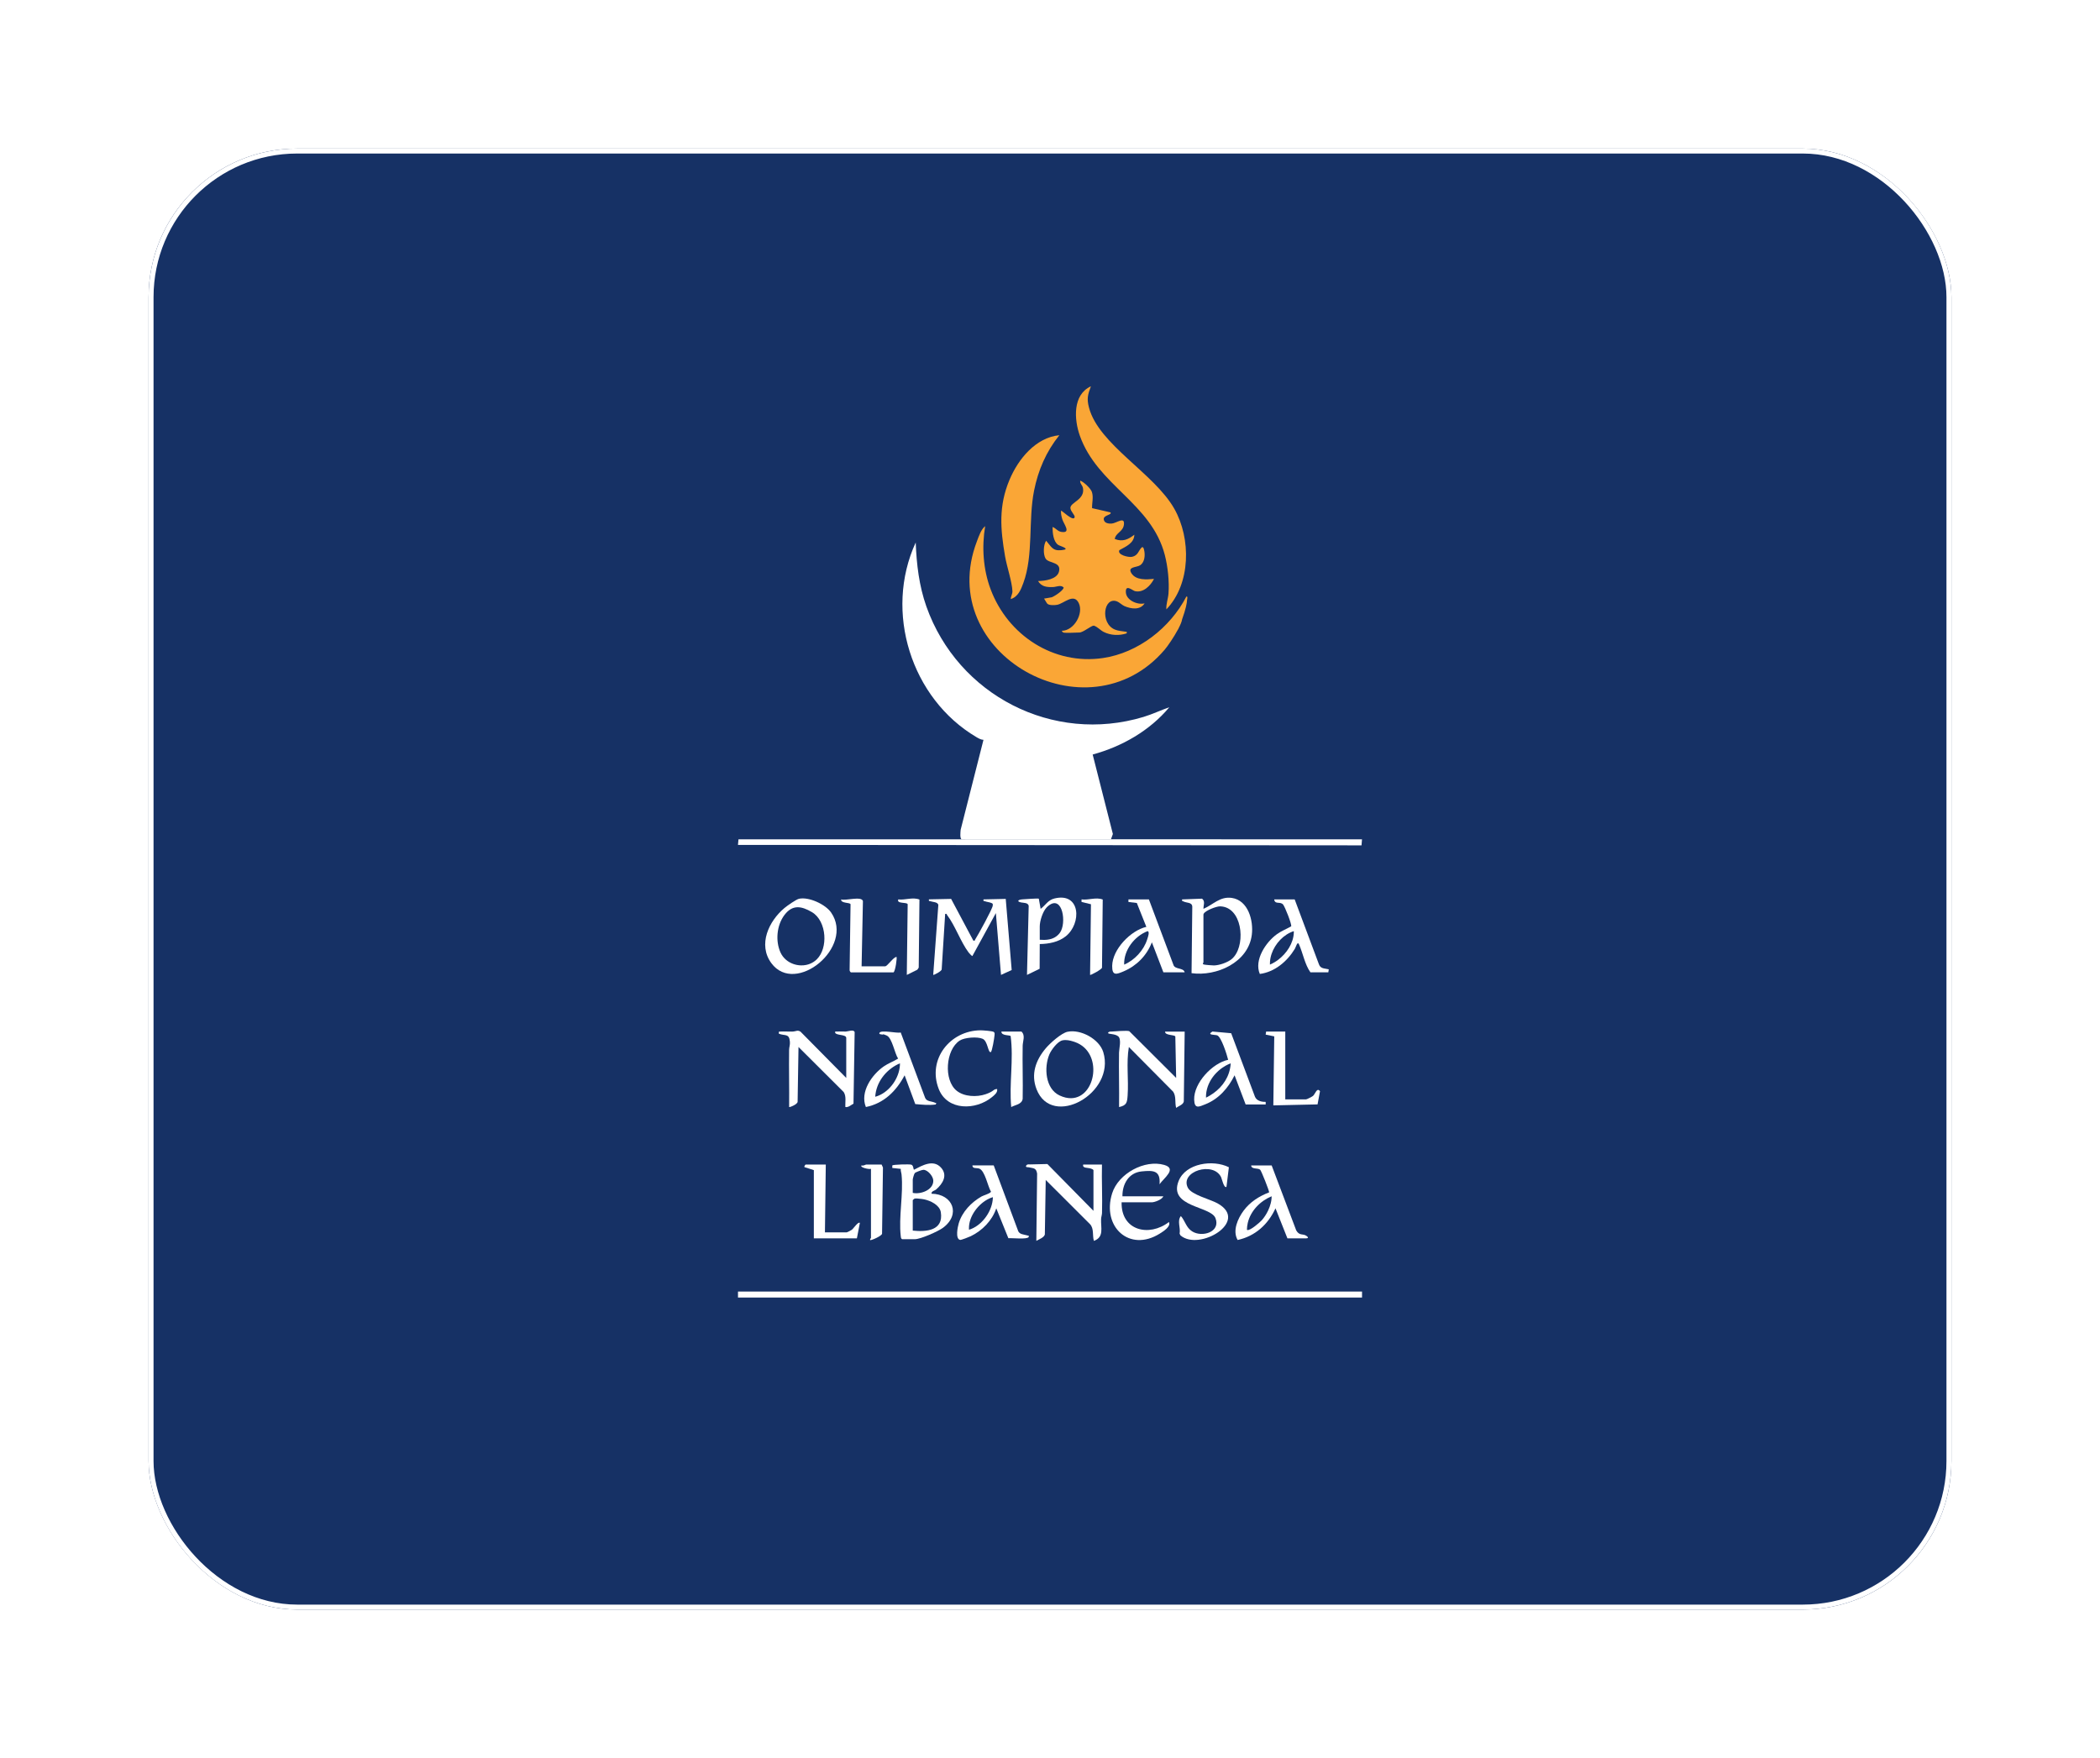 <svg width="424" height="355" viewBox="0 0 424 355" fill="none" xmlns="http://www.w3.org/2000/svg">
<g filter="url(#filter0_d_2_211)">
<rect x="30" y="26" width="364" height="295" rx="30" fill="#163165"/>
<rect x="30.5" y="26.5" width="363" height="294" rx="29.5" stroke="white"/>
<g clip-path="url(#clip0_2_211)">
<path d="M194.178 165.479C193.753 165.344 193.928 163.936 193.964 163.533L198.568 145.388C198.043 145.366 197.578 145.088 197.139 144.833C183.977 137.056 178.447 119.56 184.887 105.537C185.05 109.915 185.571 114.311 187.036 118.451C193.393 136.406 212.61 146.272 230.888 140.758C232.676 140.221 234.333 139.409 236.091 138.807C232.128 143.541 226.55 146.736 220.616 148.352L224.695 164.404L224.303 165.487H194.182V165.479H194.178Z" fill="white"/>
<path d="M275 256.786H149.005V258H275V256.786Z" fill="white"/>
<path d="M228.081 165.467L274.995 165.475L274.897 166.693L149 166.603L149.103 165.475L192.985 165.47L228.081 165.467Z" fill="white"/>
<path d="M196.512 185.924C196.912 186.01 196.787 185.871 196.895 185.702C197.473 184.796 200.363 179.581 200.441 178.862C200.462 178.663 200.501 178.512 200.299 178.386C199.846 178.156 199.273 178.139 198.817 177.969C198.58 177.882 198.519 178.03 198.575 177.605L203.063 177.505L204.264 191.866L202.107 192.854L201.072 180.369L196.334 189.034C196.248 189.095 195.681 188.471 195.572 188.328C193.945 186.165 192.864 182.905 191.223 180.76C191.111 180.617 191.223 180.444 190.831 180.544L190.133 191.711C190.189 192.072 188.509 192.943 188.42 192.842L189.454 178.719C189.337 178.109 188.308 178.148 187.8 177.961C187.563 177.874 187.507 178.022 187.558 177.597L192.037 177.505L196.512 185.91V185.924Z" fill="white"/>
<path d="M170.862 213.644V205.586C170.862 204.827 168.924 205.118 168.626 204.545C168.554 204.156 168.794 204.307 169.052 204.29C169.62 204.247 170.203 204.307 170.776 204.29C171.232 204.273 172.361 203.792 172.558 204.402L172.325 218.847C171.805 219.138 171.321 219.619 170.688 219.536C170.615 218.534 170.921 217.394 170.343 216.501L161.222 207.407L161.044 218.405C161.131 218.951 159.412 219.627 159.331 219.536C159.373 215.695 159.27 211.85 159.323 208.01C159.331 207.419 159.547 206.999 159.481 206.305C159.326 204.615 158.495 205.213 157.259 204.724C157.264 204.382 157.121 204.312 157.513 204.29C158.314 204.247 159.132 204.312 159.933 204.298C160.733 204.285 160.997 203.904 161.629 204.312L170.855 213.649L170.86 213.644H170.862Z" fill="white"/>
<path d="M220.776 240.499V232.267C220.638 232.08 220.44 232.021 220.229 231.951C219.587 231.739 218.485 231.926 218.708 231.14H222.493C222.412 234.4 222.601 237.678 222.502 240.936C222.488 241.344 222.334 241.725 222.316 242.132C222.235 243.943 222.97 245.79 220.861 246.557C220.53 245.452 220.917 244.078 220.082 243.185L211.137 234.254L210.959 245.251C210.839 245.867 209.749 246.256 209.241 246.552L209.4 232.963C209.197 231.784 208.68 231.922 207.725 231.701C207.539 231.659 207.01 231.74 207.178 231.393C207.345 231.046 207.678 231.102 207.94 231.119L211.471 231.038L220.77 240.484L220.775 240.497L220.776 240.499Z" fill="white"/>
<path d="M239.193 204.29L239.015 218.405C238.89 219.082 237.948 219.315 237.474 219.709C237.164 218.621 237.527 217.408 236.863 216.428L227.922 207.411C227.375 210.641 227.9 213.966 227.672 217.207C227.569 218.655 227.466 219.192 225.945 219.539C226.001 215.876 225.873 212.195 225.937 208.533C225.95 207.761 226.471 205.833 225.77 205.253C225.068 204.673 223.712 204.872 223.712 204.555C223.918 204.239 224.168 204.309 224.474 204.287C225.119 204.239 227.613 204.043 228.005 204.214L237.471 213.651L237.304 205.285C237.14 204.896 235.168 205.106 235.237 204.297H239.195V204.292L239.193 204.29Z" fill="white"/>
<path d="M226.457 238.764C226.329 244.496 232 245.831 236.009 242.753C236.479 243.642 234.869 244.647 234.183 245.076C228.041 248.938 222.404 243.702 224.553 236.939C225.819 232.951 231.113 230.077 235.07 231.222C237.706 231.985 234.989 233.866 234.114 235.126C234.355 232.313 232.843 232.291 230.501 232.529C227.882 232.793 226.591 235.091 226.625 237.553H234.886C234.641 238.203 233.137 238.768 232.561 238.768H226.449L226.457 238.763V238.764Z" fill="white"/>
<path d="M248.116 231.691L247.63 235.649C247.13 236.009 246.687 233.98 246.553 233.703C244.968 230.417 238.203 232.533 239.821 235.805C240.536 237.249 244.292 238.133 245.803 238.965C252.423 242.615 242.099 248.719 238.34 245.442L238.167 245.095C238.404 243.916 237.62 242.506 238.426 241.545C239.321 242.572 239.463 243.846 240.692 244.632C242.708 245.919 246.506 244.758 245.408 241.962C244.443 239.499 235.889 239.768 237.961 234.489C239.391 230.839 244.955 230.089 248.121 231.693H248.116V231.691Z" fill="white"/>
<path d="M201.328 215.899C201.461 216.602 200.777 217.122 200.282 217.529C197.031 220.207 191.275 220.316 189.54 215.894C187.193 209.908 191.823 204.083 197.973 204.038C198.418 204.038 200.381 204.178 200.648 204.368C200.885 204.533 200.816 204.802 200.799 205.04C200.768 205.513 200.307 208.382 200.037 208.443C199.455 208.578 199.459 206.232 198.404 205.756C197.34 205.28 194.744 205.474 193.766 206.112C190.924 207.967 190.485 214.088 193.154 216.238C194.679 217.469 197.216 217.559 199.016 216.94C200.816 216.321 200.446 215.935 201.329 215.891V215.899H201.328Z" fill="white"/>
<path d="M166.73 231.145L166.558 244.834H170.946C171.071 244.834 171.811 244.44 171.98 244.319C172.32 244.076 173.281 242.589 173.613 242.931L173.009 246.049H164.319V232.273L162.425 231.665C162.325 231.553 162.58 231.145 162.683 231.145H166.732H166.73Z" fill="white"/>
<path d="M171.808 192.334C171.675 192.291 171.546 192.051 171.541 191.897L171.73 178.588C171.636 178.185 169.74 178.445 169.831 177.609C170.765 177.922 173.935 176.884 174.228 177.939L173.961 191.121H178.694C179.185 191.121 180.351 189.249 181.015 189.218C181.144 189.366 180.801 192.022 180.412 192.335H171.806L171.808 192.334Z" fill="white"/>
<path d="M259.503 204.29V217.979H263.719C263.858 217.979 264.926 217.437 265.098 217.291C265.563 216.888 265.882 215.513 266.516 216.328L266.021 218.998L257.092 219.197L257.278 205.261L255.543 204.906L255.634 204.295H259.505V204.29H259.503Z" fill="white"/>
<path d="M185.642 177.631L185.495 191.381L185.219 191.798L183.087 192.856L183.264 178.59C183.153 178.105 180.973 178.556 181.365 177.61C182.795 177.779 184.255 177.095 185.647 177.636L185.642 177.631Z" fill="white"/>
<path d="M178.006 231.145L178.273 231.744L178.092 245.095C178.07 245.562 175.835 246.53 175.681 246.391C175.612 246.2 175.853 246.01 175.853 245.957V232.007C175.539 232.172 173.481 231.725 173.962 231.313C174.285 231.465 174.755 231.14 174.91 231.14H178.008V231.145H178.006Z" fill="white"/>
<path d="M222.647 177.631L222.5 191.381C222.475 191.737 220.187 192.96 220.092 192.851L220.27 178.585L218.365 178.12V177.605C219.8 177.801 221.26 177.098 222.647 177.631Z" fill="white"/>
<path d="M206.233 204.29C207.073 205.074 206.505 206.215 206.483 207.142C206.41 210.719 206.561 214.304 206.483 217.879C206.306 219.01 205.006 219.071 204.17 219.536C203.725 214.755 204.69 209.925 204.05 205.186C203.805 204.974 202.146 205.164 202.189 204.288H206.233V204.29Z" fill="white"/>
<path d="M242.985 179.512C244.979 178.645 246.322 176.962 248.704 177.306C252.025 177.787 253.109 181.884 252.747 184.753C252.046 190.354 245.62 193.198 240.581 192.5L240.58 192.498L240.727 179.092C240.702 178.126 239.573 178.367 238.897 177.994C238.694 177.886 238.608 177.999 238.677 177.609L242.701 177.457C243.402 178 242.954 178.798 242.985 179.512ZM246.324 179.008C245.63 178.995 243.405 179.814 243.035 180.499C243.009 180.546 242.992 180.592 242.984 180.637L242.981 180.639H242.983V180.642L242.98 180.645V190.345C242.969 190.369 242.9 190.443 242.876 190.523C242.85 190.608 242.876 190.702 243.087 190.757C243.341 190.822 244.792 190.947 245.107 190.939C246.175 190.913 247.716 190.388 248.577 189.738C248.79 189.577 248.985 189.386 249.162 189.172C251.556 186.3 250.733 179.081 246.324 179.008Z" fill="white"/>
<path d="M184.552 232.184C186.184 231.344 188.395 230.034 189.975 231.742C191.421 233.303 190.328 235.028 189.023 236.164C188.696 236.449 188.036 236.494 188.075 237.032C192.386 237.093 194.057 241.232 190.366 243.933C189.376 244.661 185.853 246.217 184.716 246.217H182.136C181.891 246.066 181.9 245.87 181.869 245.619C181.413 241.692 182.428 237.122 182.027 233.156C181.988 232.783 181.822 232.411 181.872 232.016L180.158 231.834V231.319C180.305 231.14 183.63 231.041 184.005 231.17C184.477 231.336 184.388 232.18 184.552 232.184ZM185.855 238.066C184.686 237.934 184.646 237.947 184.306 238.316C184.301 238.321 184.295 238.325 184.29 238.331V244.482C187.046 244.776 190.538 244.482 189.957 240.768C189.926 240.569 189.864 240.38 189.776 240.202C189.165 238.958 187.31 238.224 186.078 238.087C186.009 238.08 185.934 238.074 185.855 238.066ZM186.439 232.207C186.156 232.207 184.906 232.662 184.707 232.865C184.548 233.031 184.29 234.001 184.29 234.174V236.863C185.858 237.218 188.514 236.281 188.434 234.353C188.4 233.494 187.31 232.203 186.439 232.207Z" fill="white"/>
<path d="M215.567 204.329C218.194 203.779 221.955 205.804 222.758 208.446C225.286 216.79 212.392 223.939 209.286 215.942C208.099 212.886 209.122 210.067 211.143 207.671C212.005 206.647 214.282 204.593 215.567 204.324V204.329ZM216.739 206.308C216.035 206.078 215.255 205.911 214.533 206.062H214.53C213.521 206.272 212.251 207.993 211.864 208.92C210.762 211.559 211.051 215.821 213.909 217.182C214.761 217.587 215.551 217.76 216.27 217.746H216.275C221.307 217.652 222.805 208.446 217.038 206.409C216.94 206.375 216.84 206.34 216.739 206.308Z" fill="white"/>
<path d="M161.347 177.474C163.319 177.057 166.65 178.588 167.804 180.253C172.609 187.181 160.629 197.099 155.744 190.483C152.975 186.73 155.231 181.983 158.388 179.343C158.927 178.893 160.748 177.601 161.347 177.471V177.474ZM163.922 180.169C161.786 178.92 160.007 178.625 158.397 180.736C157.597 181.785 157.128 183.124 156.999 184.496C156.876 185.806 157.062 187.146 157.573 188.294C157.843 188.901 158.243 189.413 158.728 189.819C159.557 190.516 160.633 190.904 161.715 190.929C162.076 190.938 162.437 190.906 162.79 190.833C163.055 190.777 163.315 190.698 163.566 190.594C164.07 190.388 164.54 190.083 164.947 189.673V189.672C166.078 188.534 166.565 186.678 166.433 184.87C166.293 182.937 165.447 181.06 163.922 180.169Z" fill="white"/>
<path d="M266.271 190.635C266.59 191.648 267.421 191.514 268.286 191.723L268.195 192.334H264.583C263.451 190.752 263.07 188.463 262.275 186.686C261.947 185.953 261.671 187.192 261.426 187.601C259.871 190.15 257.361 192.269 254.363 192.658C253.166 189.854 255.578 186.247 257.8 184.64C258.709 183.981 259.739 183.595 260.698 183.039C260.837 182.614 259.441 179.103 259.07 178.652C258.489 177.947 257.397 178.717 257.272 177.608H261.401V177.606L266.271 190.635ZM261.227 184.016C260.72 184.175 260.229 184.41 259.768 184.708C257.923 185.898 256.544 188.069 256.414 190.229C256.403 190.409 256.4 190.589 256.407 190.769C256.726 190.635 257.041 190.474 257.349 190.289C257.503 190.197 257.654 190.098 257.804 189.994C257.879 189.942 257.953 189.889 258.027 189.834C259.79 188.519 261.169 186.432 261.227 184.284V184.016Z" fill="white"/>
<path d="M205.59 244.61C205.922 245.256 206.628 245.239 207.21 245.407C207.791 245.576 207.774 245.433 207.691 245.78C207.437 246.304 204.273 245.954 203.592 246.015L201.154 239.98C200.323 242.46 198.315 244.498 195.995 245.615C195.667 245.772 194.079 246.399 193.859 246.36C192.83 246.165 193.372 243.69 193.575 243.01C194.268 240.681 196.116 238.766 198.174 237.591C198.592 237.353 200.051 236.95 200.079 236.606C199.428 235.554 198.878 232.346 197.688 231.951C197.185 231.783 196.315 232.033 196.337 231.318H200.638L205.59 244.61ZM200.466 237.729H200.465C200.306 237.776 200.147 237.831 199.989 237.896C199.91 237.928 199.831 237.962 199.753 237.998C197.553 239.009 195.592 241.575 195.634 244.045L195.647 244.309C195.811 244.26 195.973 244.203 196.132 244.137C198.481 243.17 200.361 240.43 200.461 237.896C200.463 237.84 200.466 237.784 200.466 237.729Z" fill="white"/>
<path d="M236.897 190.755C237.172 191.843 238.96 191.315 239.196 192.334H234.895L232.569 186.269C231.532 188.952 229.494 191.019 226.866 192.135C225.462 192.728 224.522 193.119 224.553 191.034C224.605 187.679 228.287 183.886 231.452 183.149L229.531 178.33L227.838 178.126V177.61H231.968L231.963 177.605L231.966 177.604L236.897 190.755ZM231.704 184.016C229.051 185.022 226.858 187.875 226.975 190.774C229.072 189.895 230.954 187.857 231.626 185.668C231.634 185.642 231.644 185.612 231.655 185.578C231.799 185.149 232.16 184.112 231.704 184.016Z" fill="white"/>
<path d="M261.711 244.432C262.356 245.567 263.032 245.056 263.729 245.515C264.427 245.974 263.908 246.044 263.721 246.044H259.936L257.528 239.979C256.043 243.23 253.418 245.613 249.884 246.377C248.802 244.499 249.917 242.042 251.098 240.443C252.399 238.688 254.235 237.534 256.246 236.759C256.286 236.486 254.674 232.407 254.427 232.186C253.979 231.778 252.654 232.172 252.62 231.323H256.749L256.754 231.32L261.711 244.432ZM256.748 237.55C254.459 238.495 252.509 240.478 251.932 242.917C251.826 243.367 251.766 243.832 251.759 244.309L251.805 244.343C252.331 244.624 254.426 242.764 254.757 242.393C255.238 241.852 255.689 241.166 256.039 240.427C256.263 239.954 256.444 239.46 256.568 238.967C256.607 238.813 256.641 238.66 256.668 238.508C256.725 238.182 256.753 237.86 256.748 237.55ZM256.755 231.318L256.754 231.32L256.753 231.318H256.755Z" fill="white"/>
<path d="M177.568 204.55C177.892 203.882 181.105 204.693 181.853 204.478L181.858 204.482L181.86 204.481L186.774 217.641C187.085 218.452 188.07 218.335 188.717 218.629C189.364 218.923 188.989 218.652 188.932 219.016C187.549 219.206 186.192 219.054 184.797 218.934L182.647 213.125C180.943 216.316 178.474 218.795 174.826 219.528C173.586 216.503 176.027 213.004 178.443 211.322C179.356 210.69 180.399 210.329 181.333 209.749C180.657 208.752 180.118 205.597 179.072 205.115C178.026 204.634 178.408 204.972 178.085 204.889C177.904 204.841 177.413 204.871 177.568 204.55ZM181.706 210.702C179.17 211.775 177.158 214.125 176.77 216.896C176.757 216.988 176.747 217.081 176.737 217.175C176.728 217.268 176.72 217.362 176.715 217.456C177.089 217.358 177.452 217.215 177.802 217.037C180.06 215.889 181.732 213.217 181.706 210.702Z" fill="white"/>
<path d="M248.581 204.627L253.387 217.457C253.74 218.294 254.73 218.51 255.548 218.489V219.01H251.504L251.502 219.014L249.267 213.124C247.988 215.69 246.08 217.896 243.375 218.971C242.083 219.486 241.17 219.99 241.109 218.044C241.006 214.685 244.779 210.661 247.969 209.994C247.741 209.028 246.579 205.32 245.747 205.052C245.274 204.9 243.565 205.035 244.791 204.285L248.581 204.627ZM251.502 219.016H251.499L251.502 219.014V219.016ZM248.487 210.702C248.138 210.835 247.796 210.995 247.467 211.179C247.22 211.317 246.98 211.468 246.747 211.632C246.499 211.807 246.26 211.997 246.032 212.199C245.863 212.349 245.7 212.505 245.544 212.668C245.046 213.187 244.618 213.771 244.284 214.402C243.947 215.038 243.705 215.721 243.584 216.433C243.575 216.49 243.566 216.548 243.558 216.606C243.51 216.944 243.489 217.287 243.498 217.634C243.584 217.592 243.669 217.55 243.753 217.506C243.838 217.462 243.921 217.417 244.004 217.371C244.087 217.325 244.17 217.279 244.251 217.23C246.303 216.02 247.861 214.15 248.343 211.799C248.416 211.444 248.465 211.078 248.487 210.702Z" fill="white"/>
<path d="M212.921 177.413C218.21 176.134 218.412 182.481 215.178 185.059C213.71 186.229 211.767 186.59 209.934 186.621V186.616H209.932L209.907 191.614L207.353 192.854L207.698 178.91C207.572 178.23 206.652 178.328 206.147 178.215C205.152 177.989 205.652 177.653 206.397 177.6C206.87 177.566 209.589 177.362 209.74 177.461L210.109 179.515C211.134 178.748 211.583 177.732 212.921 177.413ZM213.981 184.367C215.419 182.458 214.551 176.629 211.721 178.866C211.687 178.893 211.653 178.922 211.618 178.951C211.543 179.014 211.466 179.081 211.388 179.156C211.364 179.179 211.342 179.206 211.319 179.231C210.52 180.077 209.932 181.972 209.932 183.063V185.75L209.93 185.752C210.224 185.774 210.515 185.787 210.8 185.783H210.802C211.85 185.77 212.821 185.538 213.589 184.807C213.656 184.744 213.722 184.677 213.785 184.605L213.979 184.369L213.981 184.367Z" fill="white"/>
<path d="M214.369 103.416C213.516 103.304 213.24 102.663 212.517 102.411C212.512 103.512 212.651 105.359 213.658 106.027C214.045 106.282 216.38 106.889 214.325 107.088C212.487 107.267 212.306 106.42 211.224 105.185C210.647 105.996 210.604 107.942 211.099 108.77C211.728 109.823 214.339 109.381 213.813 111.418C213.408 112.988 210.944 113.305 209.589 113.322C210.278 114.48 211.376 114.578 212.608 114.539C213.293 114.517 214.18 114.027 214.753 114.621C214.83 114.999 213.451 116.113 212.375 116.597C211.797 116.701 211.311 116.784 211.311 116.784L210.802 116.866L211.392 117.823C211.703 118.279 212.912 118.213 213.419 118.126C214.807 117.888 216.795 115.664 217.808 117.776C218.825 119.895 216.848 123.337 214.404 123.368C214.357 123.416 214.599 123.698 214.663 123.715C215.253 123.866 217.157 123.715 217.933 123.715C218.708 123.715 220.324 122.302 220.844 122.327C221.611 122.562 222.149 123.259 222.86 123.609C224.286 124.32 225.974 124.376 227.485 123.887C227.524 123.436 227.507 123.601 227.226 123.548C226.489 123.414 225.805 123.419 225.077 123.111C222.074 121.841 222.819 116.388 225.547 117.441C225.981 117.609 226.564 118.177 227.023 118.378C228.363 118.96 230.207 119.249 231.102 117.827C229.685 118.191 227.432 117.228 227.321 115.638C227.192 113.847 228.669 115.252 229.159 115.364C230.825 115.75 232.307 114.267 232.997 112.89C231.52 113.024 229.37 113.214 228.439 111.75C227.569 110.376 229.533 110.614 230.236 110.112C230.984 109.578 231.162 108.551 231.097 107.694C231.072 107.372 230.933 106.151 230.494 106.563C229.874 107.144 229.801 108.175 228.564 108.432C227.806 108.588 225.514 108.012 226.011 107.083C227.304 106.359 228.983 105.695 229.031 103.966C227.794 104.94 226.631 105.457 225.073 104.828C225.293 103.532 226.753 103.389 226.925 101.923C227.128 100.199 225.452 101.641 224.467 101.716C223.852 101.763 222.968 101.654 222.857 100.892C222.723 99.983 224.6 99.983 224.208 99.462L220.496 98.603C220.462 97.52 220.81 96.414 220.462 95.348C220.229 94.629 218.847 93.324 218.102 93.047C217.993 93.601 218.558 93.965 218.661 94.564C219.066 96.887 216.184 97.408 216.12 98.522C216.081 99.159 217.054 99.999 216.981 100.411C216.792 101.46 214.323 98.981 214.229 99.115C214.173 99.714 214.315 100.282 214.482 100.85C214.758 101.777 216.339 103.68 214.357 103.411L214.366 103.416H214.369Z" fill="#FAA636"/>
<path d="M235.188 108.09C235.795 110.452 236.106 113.405 235.925 115.837C235.847 116.908 235.421 117.961 235.494 119.045C240.46 113.886 240.507 104.734 237.096 98.722C233.03 91.552 221.816 85.752 219.869 78.291C219.399 76.492 219.627 75.694 220.261 74C216.552 75.691 216.858 80.684 218.022 83.966C221.588 94.037 232.493 97.591 235.19 108.095V108.09H235.188Z" fill="#FAA636"/>
<path d="M204.415 115.345C204.437 115.978 204.084 116.364 204.084 116.963C205.569 116.49 206.13 115.056 206.62 113.716C208.697 108.071 207.585 101.093 208.778 95.098C209.612 90.911 211.224 87.196 213.889 83.875C209.109 84.347 205.577 88.703 203.823 92.887C201.596 98.185 201.98 102.806 202.928 108.337C203.276 110.361 204.346 113.512 204.41 115.345H204.415Z" fill="#FAA636"/>
<path d="M239.68 117.106C239.68 117.075 239.688 117.05 239.688 117.028C239.71 116.837 239.843 116.403 239.538 116.446C236.268 122.766 229.8 127.821 222.703 128.87C212.723 130.344 203.46 124.263 199.989 114.929C198.504 110.937 198.202 106.423 198.913 102.236C198.087 102.874 197.62 104.308 197.239 105.314C188.565 128.021 219.617 145.408 235.151 127.188C235.776 126.455 237.028 124.627 237.86 123.065C237.873 123.07 237.877 123.074 237.877 123.074C237.907 123.004 237.932 122.939 237.963 122.87C238.338 122.145 238.613 121.49 238.669 121.062C239.409 119.024 239.651 117.781 239.676 117.107L239.681 117.102L239.68 117.106Z" fill="#FAA636"/>
</g>
</g>
<defs>
<filter id="filter0_d_2_211" x="0" y="0" width="424" height="355" filterUnits="userSpaceOnUse" color-interpolation-filters="sRGB">
<feFlood flood-opacity="0" result="BackgroundImageFix"/>
<feColorMatrix in="SourceAlpha" type="matrix" values="0 0 0 0 0 0 0 0 0 0 0 0 0 0 0 0 0 0 127 0" result="hardAlpha"/>
<feOffset dy="4"/>
<feGaussianBlur stdDeviation="15"/>
<feComposite in2="hardAlpha" operator="out"/>
<feColorMatrix type="matrix" values="0 0 0 0 0 0 0 0 0 0 0 0 0 0 0 0 0 0 0.25 0"/>
<feBlend mode="normal" in2="BackgroundImageFix" result="effect1_dropShadow_2_211"/>
<feBlend mode="normal" in="SourceGraphic" in2="effect1_dropShadow_2_211" result="shape"/>
</filter>
<clipPath id="clip0_2_211">
<rect width="126" height="184" fill="white" transform="translate(149 74)"/>
</clipPath>
</defs>
</svg>
